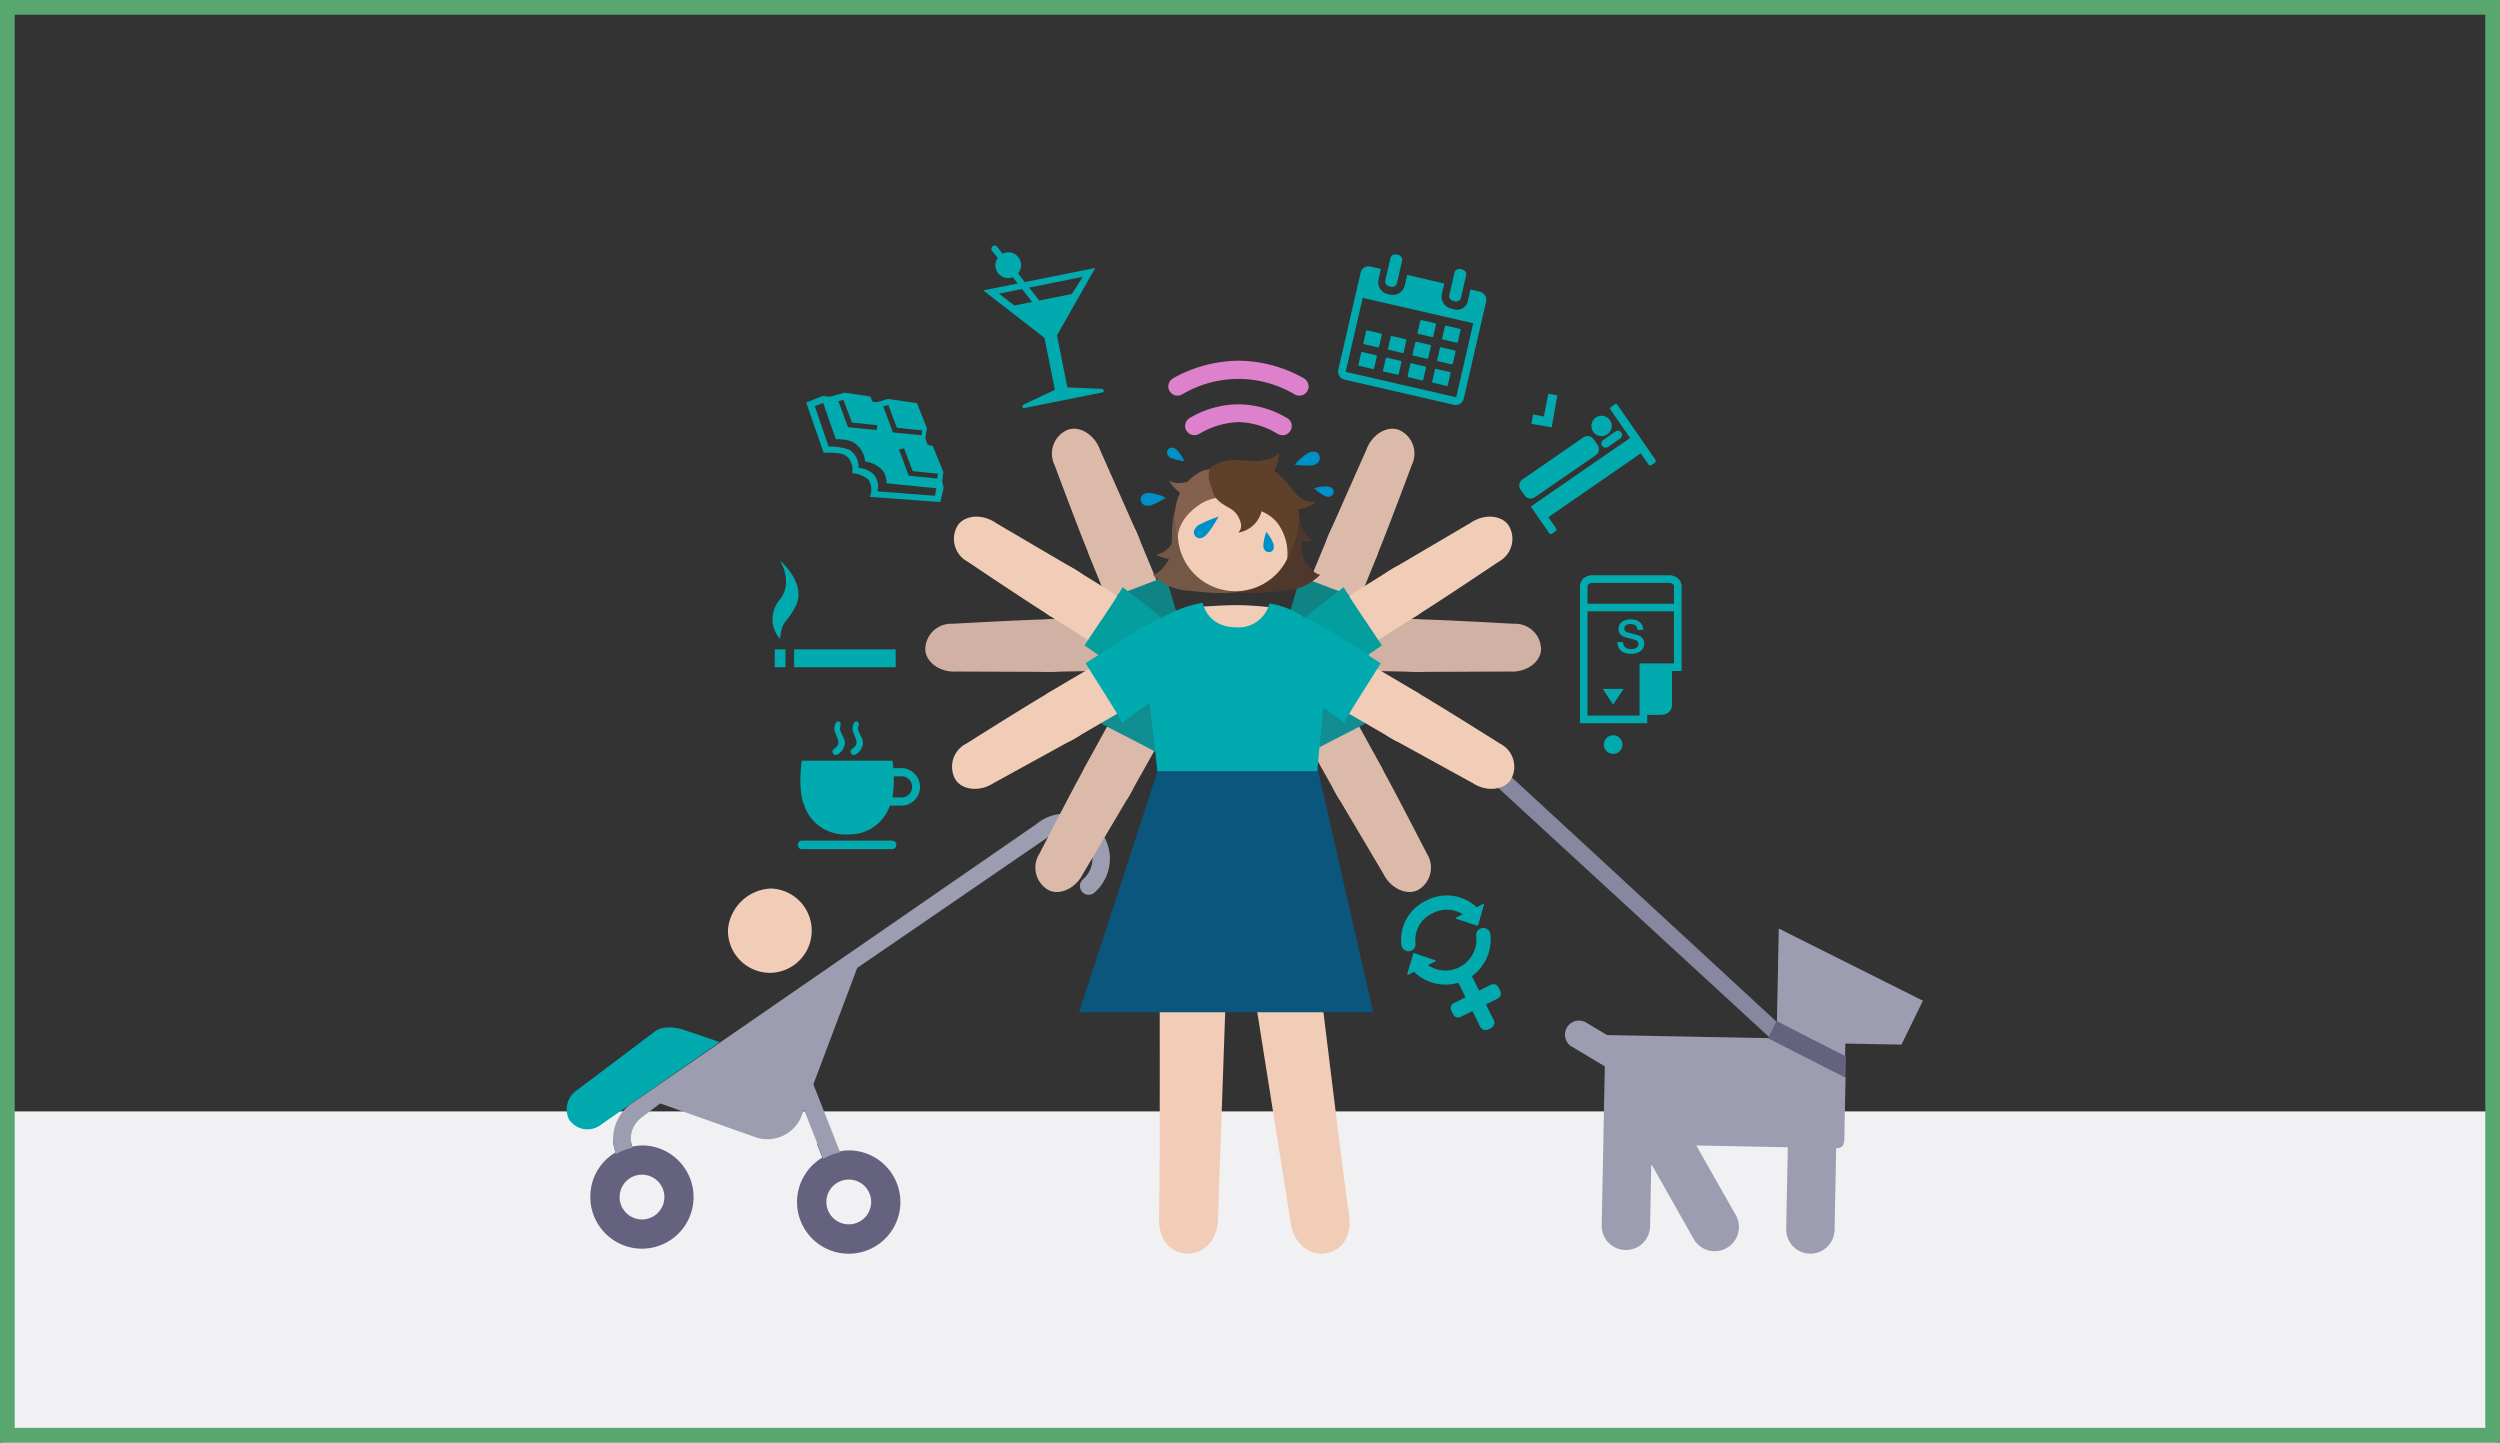<svg xmlns="http://www.w3.org/2000/svg" width="339.667" height="196">
    <rect width="100%" height="100%" fill="#333333" stroke="none"/>
    <defs>
        <style>
            .cls-3{fill:#dbbaa9}.cls-4{fill:#0f8484}.cls-5{fill:#d1b1a3}.cls-6{fill:#f1cdb7}.cls-7{fill:#049e9e}.cls-8{fill:#118e92}.cls-9{fill:#00aaae}.cls-11{fill:#5f402a}.cls-12{fill:#4f372c}.cls-13{fill:#84604e}.cls-14{fill:#745846}.cls-15{fill:#de81cc}.cls-16{fill:#0090c8}.cls-18{fill:#9d9db2}.cls-20{fill:#64627f}
        </style>
    </defs>
    <g id="curelator-n1-headache-migraine-illustration-story-OK-dsk" transform="translate(-352.719 -891.633)">
        <path id="bg-email" transform="translate(353 1042.633)" style="fill:#f1f1f4" d="M0 0h339v45H0z"/>
        <g id="Group_4422" data-name="Group 4422" transform="translate(352.719 891.716)">
            <g id="Rectangle_1458" data-name="Rectangle 1458" style="stroke:#57a76f;stroke-width:2px;fill:none">
                <path style="stroke:none" d="M0 0h339.667v196H0z" transform="translate(0 -.083)"/>
                <path style="fill:none" d="M1 1h337.667v194H1z" transform="translate(0 -.083)"/>
            </g>
        </g>
        <g id="Group_21026" data-name="Group 21026" transform="translate(351.912 895.54)">
            <g id="Group_21035" data-name="Group 21035">
                <path id="Path_21831" data-name="Path 21831" class="cls-3" d="m155.336 68.667 5.129 12.342c.438 1.29.612 4.092-1.975 5.12-2.712 1.077-3.411.374-4.693-2.468-1.233-2.744-5-12.077-5-12.077-.58-1.722-.524-4.389 1.7-5.173a3.719 3.719 0 0 1 4.8 2.148z"/>
                <path id="Path_21832" data-name="Path 21832" class="cls-3" d="M155.44 68.882c.97 2.323.381 4.4-1.615 5.22-2.7 1.113-4.4-1.021-5.08-2.712-1.146-2.7-4.66-12.116-4.66-12.116a3.514 3.514 0 0 1 1.6-4.7l.131-.061c1.61-.643 3.7.593 4.457 2.718z"/>
                <path id="Path_21833" data-name="Path 21833" class="cls-4" d="M150.361 77.771c1.381 3.776 2.637 7.488 3.516 9.3 1.284 2.64 2.618 4.3 6.05 3.254 3.278-1 2.691-4.163 2.282-5.787l-3.021-10.174c-1.927.9-6.455 2.472-8.827 3.407z"/>
            </g>
            <path id="Path_21834" data-name="Path 21834" class="cls-5" d="m143.313 87.375 13.363-.264c1.357-.118 3.992-1.084 3.894-3.866-.1-2.916-1.029-3.274-4.146-3.3-3.007-.027-13.069.273-13.069.273-1.81.16-4.229 1.284-4.054 3.632a3.718 3.718 0 0 0 3.893 3.533l.119-.008z"/>
            <path id="Path_21835" data-name="Path 21835" class="cls-5" d="M143.553 87.382c2.516-.046 4.178-1.418 4.13-3.577-.064-2.916-2.706-3.621-4.525-3.561-2.933.036-12.967.6-12.967.6a3.511 3.511 0 0 0-3.666 3.35v.15c.058 1.733 2.032 3.151 4.28 2.989z"/>
            <g id="Group_21034" data-name="Group 21034">
                <path id="Path_21836" data-name="Path 21836" class="cls-6" d="m146.89 73.482 11.359 7.044c1.108.793 2.881 2.969 1.377 5.312-1.578 2.455-2.556 2.291-5.252.728-2.6-1.511-11.1-6.9-11.1-6.9-1.475-1.062-2.982-3.262-1.634-5.192a3.716 3.716 0 0 1 5.148-1.061q.052.033.102.069z"/>
                <path id="Path_21837" data-name="Path 21837" class="cls-6" d="M147.1 73.6c2.141 1.322 2.871 3.352 1.729 5.184-1.544 2.475-4.175 1.734-5.71.754-2.5-1.527-10.846-7.133-10.846-7.133a3.511 3.511 0 0 1-1.443-4.752l.071-.127c.934-1.461 3.355-1.674 5.205-.388z"/>
                <path id="Path_21838" data-name="Path 21838" class="cls-7" d="M148.151 83.779c3.321 2.265 6.5 4.55 8.273 5.508 2.583 1.4 4.635 1.972 6.814-.88 2.08-2.723-.238-4.949-1.517-6.033l-8.382-6.509c-1.039 1.856-3.805 5.773-5.188 7.914z"/>
            </g>
            <path id="Path_21842" data-name="Path 21842" class="cls-5" d="m193.393 87.375-13.363-.264c-1.357-.118-3.992-1.084-3.894-3.866.1-2.916 1.029-3.274 4.146-3.3 3.007-.027 13.07.273 13.07.273 1.81.16 4.229 1.284 4.054 3.632a3.718 3.718 0 0 1-3.893 3.533l-.12-.008z"/>
            <path id="Path_21843" data-name="Path 21843" class="cls-5" d="M193.153 87.382c-2.516-.046-4.179-1.418-4.131-3.577.065-2.916 2.705-3.621 4.525-3.561 2.933.036 12.968.6 12.968.6a3.513 3.513 0 0 1 3.667 3.352v.148c-.058 1.733-2.031 3.151-4.279 2.989z"/>
            <path id="Path_21844" data-name="Path 21844" class="cls-8" d="M186.95 79.306c-4.017-.158-7.928-.408-9.935-.282-2.931.183-4.975.785-5.31 4.359-.319 3.413 2.827 4.071 4.485 4.311l10.558 1.073c-.1-2.125.165-6.912.2-9.461z"/>
            <path id="Path_21846" data-name="Path 21846" class="cls-3" d="m182.392 104.043-6.535-11.659c-.586-1.23-1.085-3.993 1.365-5.316 2.567-1.386 3.344-.769 4.949 1.9 1.545 2.581 6.378 11.411 6.378 11.411.778 1.642 1.032 4.3-1.081 5.335a3.719 3.719 0 0 1-5.022-1.563l-.054-.108z"/>
            <path id="Path_21847" data-name="Path 21847" class="cls-3" d="M182.264 103.841c-1.234-2.193-.892-4.322.994-5.373 2.548-1.419 4.493.5 5.363 2.1 1.453 2.547 6.043 11.489 6.043 11.489a3.512 3.512 0 0 1-1.034 4.858l-.125.077c-1.524.828-3.746-.157-4.743-2.178z"/>
            <path id="Path_21848" data-name="Path 21848" class="cls-8" d="M186.271 94.419c-1.812-3.588-3.493-7.128-4.577-8.822-1.584-2.473-3.1-3.968-6.39-2.526-3.137 1.379-2.186 4.448-1.59 6.015l4.189 9.751c1.807-1.121 6.121-3.213 8.368-4.418z"/>
            <g id="Group_21036" data-name="Group 21036">
                <path id="Path_21849" data-name="Path 21849" class="cls-3" d="m181.373 68.667-5.129 12.342c-.438 1.29-.612 4.092 1.975 5.12 2.712 1.077 3.412.374 4.693-2.468 1.233-2.744 5-12.077 5-12.077.581-1.722.524-4.389-1.7-5.173a3.719 3.719 0 0 0-4.8 2.148z"/>
                <path id="Path_21850" data-name="Path 21850" class="cls-3" d="M181.268 68.882c-.97 2.323-.381 4.4 1.615 5.22 2.7 1.113 4.4-1.021 5.08-2.712 1.145-2.7 4.66-12.116 4.66-12.116a3.512 3.512 0 0 0-1.594-4.7l-.133-.062c-1.61-.643-3.7.593-4.457 2.718z"/>
                <path id="Path_21851" data-name="Path 21851" class="cls-4" d="M186.345 77.771c-1.381 3.776-2.637 7.488-3.516 9.3-1.284 2.64-2.619 4.3-6.05 3.254-3.278-1-2.691-4.162-2.282-5.787l3.022-10.174c1.926.9 6.459 2.472 8.826 3.407z"/>
            </g>
            <g id="Group_21033" data-name="Group 21033">
                <path id="Path_21852" data-name="Path 21852" class="cls-6" d="m189.817 73.482-11.358 7.044c-1.108.793-2.881 2.969-1.378 5.312 1.577 2.455 2.556 2.291 5.252.728 2.6-1.511 11.1-6.9 11.1-6.9 1.475-1.062 2.982-3.262 1.635-5.192a3.717 3.717 0 0 0-5.148-1.062l-.1.07z"/>
                <path id="Path_21853" data-name="Path 21853" class="cls-6" d="M189.607 73.6c-2.141 1.322-2.871 3.352-1.729 5.184 1.544 2.475 4.175 1.734 5.709.754 2.5-1.527 10.847-7.133 10.847-7.133a3.511 3.511 0 0 0 1.444-4.751 3.22 3.22 0 0 0-.072-.128c-.933-1.461-3.354-1.674-5.205-.388z"/>
                <path id="Path_21854" data-name="Path 21854" class="cls-7" d="M188.557 83.779c-3.321 2.265-6.5 4.55-8.273 5.508-2.583 1.4-4.635 1.972-6.814-.88-2.08-2.723.238-4.949 1.516-6.033l8.383-6.509c1.04 1.856 3.8 5.773 5.188 7.914z"/>
            </g>
            <path id="Path_21856" data-name="Path 21856" class="cls-6" d="M159.828 88.012c-.182.727 16.532 2.362 16.532 2.362l.908-9.629-2.142-.944c-.352-.064-1.193-1.158-1.568-1.19 0 0-2.624-.3-4.571-.3-2.867 0-6.025.312-6.025.312s-2.181.667-.733.524c-.8 2.925-2.269 8.337-2.4 8.865z"/>
            <path id="Path_21865" data-name="Path 21865" class="cls-9" d="M122.014 110.306h-12.236a.58.58 0 0 0-.581.579.58.58 0 0 0 .58.58h12.237a.58.58 0 1 0 0-1.16"/>
            <path id="Path_21866" data-name="Path 21866" class="cls-9" d="M116.824 98.668a.445.445 0 0 0 .286-.1 1.95 1.95 0 0 0 .949-1.5c0-.866-.831-1.6-.655-2.165.143-.457.069-.681-.109-.758-.269-.121-.442.124-.5.247-.5 1.01.294 1.6.389 2.55.052.5-.617.915-.617.915l-.036.033a.376.376 0 0 0-.154.333.446.446 0 0 0 .448.445"/>
            <path id="Path_21867" data-name="Path 21867" class="cls-9" d="M114.366 98.668a.457.457 0 0 0 .286-.1 1.96 1.96 0 0 0 .95-1.5c0-.866-.832-1.6-.659-2.165.143-.457.073-.681-.108-.758-.269-.121-.448.124-.507.247-.5 1.01.3 1.6.392 2.55.05.5-.615.915-.615.915l-.04.033a.371.371 0 0 0-.15.333.445.445 0 0 0 .445.445"/>
            <path id="Path_21868" data-name="Path 21868" class="cls-9" d="M123.216 104.439a1.437 1.437 0 0 0 1.514-1.356 1.438 1.438 0 0 0-1.355-1.514 1.389 1.389 0 0 0-.158 0h-.974a13.205 13.205 0 0 1-.191 2.87zm.052-3.978a2.545 2.545 0 0 1 0 5.09h-1.559a5.8 5.8 0 0 1-5.619 3.917h-.378a5.82 5.82 0 0 1-5.653-4c-.895-2.11-.325-6.023-.325-6.023h12.336s.06.4.108 1.017z"/>
            <path id="Path_21869" data-name="Path 21869" class="cls-9" d="m142.015 36.923-1.38-1.757 7.271-1.456-1.472 2.329zm-5.486-.934 3.14-.629 1.379 1.756-2.428.486zm9.3 12.736-1.415-7.071 5.207-9.153-7.521 1.507-.182.036-1.87.374-.923-1.176a1.743 1.743 0 0 0-.2-2.458 1.744 1.744 0 0 0-1.478-.38 1.675 1.675 0 0 0-.427.158l-.723-.919a.438.438 0 0 0-.611-.1.439.439 0 0 0-.1.61l.027.034.753.957a1.725 1.725 0 0 0-.287 1.32 1.749 1.749 0 0 0 2.058 1.374 1.393 1.393 0 0 0 .275-.086l.675.86-4.688.938 8.318 6.444 1.415 7.07-4.263 2.005c-.4.475.1.467.1.467l5.249-1.052.181-.036 5.248-1.052c.207-.129.177-.288-.092-.465z"/>
            <path id="Path_21870" data-name="Path 21870" class="cls-9" d="M221.394 89.7h-2.83l1.408 2.136z"/>
            <path id="Path_21871" data-name="Path 21871" class="cls-9" d="M223.2 84.068a.891.891 0 0 1-.3.154 1.407 1.407 0 0 1-.433.06 1.647 1.647 0 0 1-.442-.054 1.028 1.028 0 0 1-.361-.168.805.805 0 0 1-.246-.3 1.015 1.015 0 0 1-.087-.434h-.783a1.68 1.68 0 0 0 .156.718 1.421 1.421 0 0 0 .4.5 1.693 1.693 0 0 0 .589.288 2.685 2.685 0 0 0 .724.094 2.724 2.724 0 0 0 .649-.078 1.752 1.752 0 0 0 .571-.248 1.22 1.22 0 0 0 .557-1.076 1.2 1.2 0 0 0-.052-.352 1.158 1.158 0 0 0-.162-.324 1.276 1.276 0 0 0-.272-.272 1.374 1.374 0 0 0-.384-.189c-.058-.017-.157-.042-.293-.079s-.272-.073-.415-.108l-.385-.108c-.116-.032-.181-.05-.2-.053a.96.96 0 0 1-.385-.2.482.482 0 0 1-.149-.374.5.5 0 0 1 .079-.283.552.552 0 0 1 .2-.178.9.9 0 0 1 .261-.1 1.675 1.675 0 0 1 .283-.027 1.186 1.186 0 0 1 .671.178.757.757 0 0 1 .294.612h.784a1.3 1.3 0 0 0-.512-1.066 1.629 1.629 0 0 0-.542-.273 2.379 2.379 0 0 0-.66-.091 2.335 2.335 0 0 0-.6.078 1.683 1.683 0 0 0-.528.24 1.312 1.312 0 0 0-.372.413 1.173 1.173 0 0 0-.14.585 1.308 1.308 0 0 0 .047.347.928.928 0 0 0 .159.319 1.128 1.128 0 0 0 .3.272 1.651 1.651 0 0 0 .481.2q.464.126.781.2a5.3 5.3 0 0 1 .552.165.661.661 0 0 1 .254.173.532.532 0 0 1 .115.38.633.633 0 0 1-.049.247.542.542 0 0 1-.162.216"/>
            <path id="Path_21872" data-name="Path 21872" class="cls-9" d="M228.244 78.121H216.5v-2.312a.556.556 0 0 1 .128-.342.814.814 0 0 1 .574-.174h10.344a.823.823 0 0 1 .57.17.554.554 0 0 1 .128.382zm0 8.11h-4.674v7.092h-7.07V79.155h11.743zm.631-11.47a1.739 1.739 0 0 0-1.331-.505H217.2a1.747 1.747 0 0 0-1.331.505 1.561 1.561 0 0 0-.4 1.083v18.51h9.14v-1.137h1.891s1.481 0 1.481-1.385v-4.57h1.3V75.879a1.573 1.573 0 0 0-.4-1.118"/>
            <path id="Path_21873" data-name="Path 21873" class="cls-9" d="M219.979 95.993a1.262 1.262 0 1 0 1.262 1.262 1.263 1.263 0 0 0-1.262-1.262"/>
            <path id="Path_21874" data-name="Path 21874" class="cls-9" d="m211.625 54.151-2.76-.471.233-1.272 1.471.268.6-3.089 1.228.226z"/>
            <path id="Path_21875" data-name="Path 21875" class="cls-9" d="M217.271 54.754a1.384 1.384 0 0 1 .348-1.925 1.384 1.384 0 0 1 1.926.35 1.385 1.385 0 0 1-.35 1.926 1.386 1.386 0 0 1-1.925-.351"/>
            <path id="Path_21876" data-name="Path 21876" class="cls-9" d="m207.661 61.236 8.281-5.719a1 1 0 0 1 1.391.252l.534.774a1 1 0 0 1-.25 1.392l-8.278 5.717a1 1 0 0 1-1.393-.245l-.007-.01-.535-.775a1 1 0 0 1 .256-1.391z"/>
            <path id="Path_21877" data-name="Path 21877" class="cls-9" d="M220.924 55.68a.574.574 0 1 0-.6-.979c-.017.011-.034.022-.051.035l-1.624 1.122a.574.574 0 0 0 .6.979c.018-.011.034-.023.051-.035z"/>
            <path id="Path_21878" data-name="Path 21878" class="cls-9" d="m220.194 51.037-.494.341a.274.274 0 0 0-.075.378l2.655 3.844-12.561 8.672-.216.153-.493.34-.216.153 1.624 2.345.879 1.274.035.05.01-.007a.265.265 0 0 0 .325.025l.493-.341a.272.272 0 0 0 .1-.32l.011-.007-.035-.05-.879-1.273-.178-.259 12.552-8.663.178.258.879 1.273.035.05.01-.006a.268.268 0 0 0 .325.025l.493-.342a.273.273 0 0 0 .1-.325l.011-.008-.035-.05-.879-1.273-4.275-6.194a.268.268 0 0 0-.373-.068"/>
            <g id="Group_10273" data-name="Group 10273">
                <path id="Path_21879" data-name="Path 21879" d="m202.269 118.93-.839.423a5.92 5.92 0 0 0-6.836-.9 5.856 5.856 0 0 0-3.377 6.05.964.964 0 0 0 1.087.823.965.965 0 0 0 .822-1.088 3.955 3.955 0 0 1 2.324-4.059 4.116 4.116 0 0 1 4.1.125l-.923.463c-.123.1 0 .148 0 .148l2.832.932a.131.131 0 0 0 .176-.057.109.109 0 0 0 .012-.036s.767-2.667.786-2.741c.008-.142-.154-.078-.154-.078" style="fill-rule:evenodd;fill:#00aaae"/>
                <path id="Path_21880" data-name="Path 21880" class="cls-9" d="M202.2 122.184a.963.963 0 0 0-.83 1.08 4.207 4.207 0 0 1-3.692 4.664 4.2 4.2 0 0 1-2.868-.713l1.013-.5c.123-.1.006-.146.006-.146l-2.829-.961a.13.13 0 0 0-.175.056.171.171 0 0 0-.013.038l-.812 2.733c-.008.144.155.078.155.078l.769-.379a6.121 6.121 0 0 0 6.023 1.479l.982 1.979-1.569.779a.76.76 0 0 0-.394.993l.295.589a.757.757 0 0 0 1.028.287l1.57-.779 1.07 2.155a.821.821 0 0 0 1.108.339l.319-.159a.821.821 0 0 0 .406-1.086l-1.069-2.155 1.57-.779a.758.758 0 0 0 .4-.995l-.294-.589a.76.76 0 0 0-1.031-.286l-1.57.78-.975-1.964a6.141 6.141 0 0 0 2.5-5.712.96.96 0 0 0-1.077-.829"/>
            </g>
            <path id="Path_21881" data-name="Path 21881" class="cls-9" d="M120 62.848a2.476 2.476 0 0 0-.468-2.286 3.153 3.153 0 0 0-2.082-.883 2.763 2.763 0 0 0-1.241-2.48 7.8 7.8 0 0 0-2.816-.433c-.011 0-1.886-5.494-1.886-5.494l1.143-.433 1.721 4.941a5.712 5.712 0 0 1 2.085.272 3.291 3.291 0 0 1 1.894 2.739 3.974 3.974 0 0 1 2.338 1.177 2.644 2.644 0 0 1 .559 1.781l6.766.681-.168 1.018zm-4.6-12.429 1.168 3.088 3.444.36-.108.649-3.875-.376-1.319-3.546zm6.1.707 1.169 3.088 3.442.358-.108.65-3.874-.374-1.323-3.548zm3.309 8.974 3.443.355-.109.65-3.874-.375-1.318-3.55.686-.176zm4.215 2.264-.211-.878.167-1.269-1.447-3.539-.7-.15-.316-.923.236-1.318-1.367-3.423-3.948-.57-1.445.434-.613-.026-.035-.057-.289-.684-3.5-.517-1.958.542-1.066-.085-2.184.894s2.344 6.776 2.355 6.778c.336.064 2.248-.092 3.01.41a2.389 2.389 0 0 1 .875 2.393 4.005 4.005 0 0 1 2.193.866 2.51 2.51 0 0 1 .208 2.358l9.573.709z"/>
            <path id="Path_21882" data-name="Path 21882" class="cls-9" d="m189.546 35 .245.056a.689.689 0 0 0 .824-.515l.688-2.988a.689.689 0 0 0-.517-.825l-.243-.057a.69.69 0 0 0-.826.516l-.688 2.988a.689.689 0 0 0 .518.824"/>
            <path id="Path_21883" data-name="Path 21883" class="cls-9" d="m198.239 36.981.245.056a.689.689 0 0 0 .826-.517l.69-2.988a.688.688 0 0 0-.516-.824l-.244-.057a.689.689 0 0 0-.825.516l-.688 2.986a.69.69 0 0 0 .516.826"/>
            <path id="Path_21884" data-name="Path 21884" class="cls-9" d="m198.655 50.068-15.014-3.455 2.314-10.055 15.015 3.455-2.314 10.055zm3.224-14.348-1.279-.294-.379 1.646a1.473 1.473 0 0 1-1.795 1.057 1.391 1.391 0 0 1-.143-.044l-.325-.075a1.666 1.666 0 0 1-1.248-1.992l.325-1.408-5.044-1.161-.325 1.432a1.664 1.664 0 0 1-1.993 1.246l-.324-.075a1.665 1.665 0 0 1-1.247-1.991l.325-1.432-1.416-.325a1.123 1.123 0 0 0-1.342.84l-3.032 13.185a1.121 1.121 0 0 0 .841 1.341l14.866 3.421a1.118 1.118 0 0 0 1.341-.84l3.032-13.185a1.121 1.121 0 0 0-.839-1.342"/>
            <path id="Path_21885" data-name="Path 21885" class="cls-9" d="m193.511 41.456 1.862.433a.138.138 0 0 0 .165-.1l.371-1.611a.139.139 0 0 0-.106-.165l-1.861-.427a.136.136 0 0 0-.162.1v.007l-.372 1.611a.139.139 0 0 0 .1.165"/>
            <path id="Path_21886" data-name="Path 21886" class="cls-9" d="m196.85 42.22 1.86.428a.137.137 0 0 0 .165-.1l.371-1.611a.137.137 0 0 0-.1-.163h-.006l-1.861-.433a.135.135 0 0 0-.161.1v.011l-.37 1.612a.135.135 0 0 0 .1.164"/>
            <path id="Path_21887" data-name="Path 21887" class="cls-9" d="m186.155 42.863 1.861.428a.137.137 0 0 0 .163-.1v-.006l.371-1.612a.14.14 0 0 0-.108-.164l-1.861-.427a.137.137 0 0 0-.165.1l-.37 1.612a.136.136 0 0 0 .1.164"/>
            <path id="Path_21888" data-name="Path 21888" class="cls-9" d="m189.5 43.621 1.86.433a.137.137 0 0 0 .164-.1l.371-1.614a.137.137 0 0 0-.105-.163l-1.861-.427a.135.135 0 0 0-.163.1l-.372 1.612a.137.137 0 0 0 .1.163h.006"/>
            <path id="Path_21889" data-name="Path 21889" class="cls-9" d="m192.832 44.4 1.86.434a.137.137 0 0 0 .165-.1v-.005l.37-1.613a.135.135 0 0 0-.1-.162l-1.861-.428a.136.136 0 0 0-.163.1l-.371 1.613a.136.136 0 0 0 .1.164"/>
            <path id="Path_21890" data-name="Path 21890" class="cls-9" d="m196.173 45.163 1.86.433a.139.139 0 0 0 .165-.107l.371-1.613a.136.136 0 0 0-.1-.162l-1.86-.433a.136.136 0 0 0-.163.1l-.371 1.612a.135.135 0 0 0 .1.163h.008"/>
            <path id="Path_21891" data-name="Path 21891" class="cls-9" d="m187.771 44.352-1.861-.433a.139.139 0 0 0-.165.107l-.371 1.611a.137.137 0 0 0 .1.164h.005l1.861.433a.137.137 0 0 0 .163-.1l.371-1.611a.136.136 0 0 0-.1-.164"/>
            <path id="Path_21892" data-name="Path 21892" class="cls-9" d="m191.111 45.121-1.861-.428a.137.137 0 0 0-.164.1v.007l-.371 1.611a.138.138 0 0 0 .106.164l1.861.428a.135.135 0 0 0 .162-.1V46.9l.371-1.611a.134.134 0 0 0-.1-.163"/>
            <path id="Path_21893" data-name="Path 21893" class="cls-9" d="m194.448 45.888-1.861-.433a.139.139 0 0 0-.164.106l-.371 1.611a.137.137 0 0 0 .1.165l1.861.433a.136.136 0 0 0 .164-.1l.37-1.611a.135.135 0 0 0-.1-.163h-.007"/>
            <path id="Path_21894" data-name="Path 21894" class="cls-9" d="m197.789 46.649-1.861-.433a.136.136 0 0 0-.164.1l-.371 1.611a.138.138 0 0 0 .1.164l1.86.433a.136.136 0 0 0 .163-.1v-.006l.371-1.611a.137.137 0 0 0-.1-.165"/>
            <path id="Path_21895" data-name="Path 21895" class="cls-9" d="M106.783 82.9a4.051 4.051 0 0 1 0-5.372c1.848-2.407 0-5.261 0-5.261s3.5 2.911 2.24 5.937c-1.351 2.853-1.9 1.819-2.24 4.7"/>
            <path id="Rectangle_2168" data-name="Rectangle 2168" class="cls-9" d="M108.7 84.319h13.8v2.428h-13.8z"/>
            <path id="Rectangle_2169" data-name="Rectangle 2169" class="cls-9" d="M106.065 84.319h1.463v2.428h-1.463z"/>
            <g id="Group_10274" data-name="Group 10274">
                <path id="Path_21896" data-name="Path 21896" class="cls-11" d="M167.836 60.7a2.569 2.569 0 0 0 .755 1.886c.442.318 3.578.642 4.575-1.018 1.736-2.89 1.369-4.014 1.369-4.014s-.456 1.054-2.977 1.176c-1.061.051-1.991-.2-3.163.423-.495.27-.544 1.139-.559 1.547z"/>
                <path id="Path_21897" data-name="Path 21897" class="cls-11" d="M173.7 61.5a2.38 2.38 0 0 0-.965 1.219c-.139.375 1.044 2.3 2.445 2.535a5.156 5.156 0 0 0 4.5-1.041s-1.565.514-3.107-1.384a4.92 4.92 0 0 0-1.655-1.471 1.259 1.259 0 0 0-1.218.142z"/>
                <path id="Path_21898" data-name="Path 21898" class="cls-12" d="M175.666 65.367a1.815 1.815 0 0 0-1.044.753 3.352 3.352 0 0 0 1.369 2.922 4.891 4.891 0 0 0 3.176.529 3.8 3.8 0 0 1-1.617-2.3 3.154 3.154 0 0 0-.885-1.657.993.993 0 0 0-1-.247z"/>
                <path id="Path_21899" data-name="Path 21899" class="cls-13" d="M165.028 61.388a2.068 2.068 0 0 1 .264 1.321 2.981 2.981 0 0 1-2.888.991 5.11 5.11 0 0 1-2.782-2.374s.672.758 2.682.178c.651-.187.987-.672 1.844-.706a1.087 1.087 0 0 1 .88.59z"/>
                <path id="Path_21900" data-name="Path 21900" class="cls-14" d="M162.2 69.027a2.017 2.017 0 0 1 .812 1 2.632 2.632 0 0 1-1.987 2.052 5.378 5.378 0 0 1-3.134-.625 3.12 3.12 0 0 0 2.075-1.431 2.479 2.479 0 0 1 1.23-1.126 1.058 1.058 0 0 1 1 .13z"/>
                <path id="Path_21901" data-name="Path 21901" class="cls-15" d="M175.841 53a.492.492 0 0 0-.073-.054.828.828 0 0 0-.071-.042l-.123-.07a13.069 13.069 0 0 0-6.538-1.811 13.271 13.271 0 0 0-6.582 1.858.462.462 0 0 0-.14.112 1.1 1.1 0 0 0-.162.142 1.23 1.23 0 0 0-.234.369 1.2 1.2 0 0 0-.094.466 1.262 1.262 0 0 0 1.277 1.247h.055a1.19 1.19 0 0 0 .432-.1c.06-.028.12-.057.178-.089a11.178 11.178 0 0 1 5.345-1.587 10.667 10.667 0 0 1 5.328 1.63c.009.006.093.04.1.045a.193.193 0 0 0 .089.033c.1.027.2.042.195.042a.826.826 0 0 0 .232.036 1.258 1.258 0 0 0 1.256-1.256 1.2 1.2 0 0 0-.47-.969z"/>
                <path id="Path_21902" data-name="Path 21902" class="cls-15" d="m178.525 48.167-.01-.021a1.264 1.264 0 0 0-.582-.667 18.245 18.245 0 0 0-8.97-2.376 18.573 18.573 0 0 0-8.763 2.379l-.144.11a1.256 1.256 0 0 0-.313.333 1.2 1.2 0 0 0-.083.159 1.141 1.141 0 0 0-.113.4 1.226 1.226 0 0 0 .054.489.852.852 0 0 0 .151.293l.076.125a1.238 1.238 0 0 0 .767.44l.091.014a1.232 1.232 0 0 0 .738-.168l.063-.031a14.918 14.918 0 0 1 15.274.066.962.962 0 0 0 .2.074 1.329 1.329 0 0 0 .186.046l.087.012h.112a1.247 1.247 0 0 0 1.179-1.673z"/>
                <path id="Path_21903" data-name="Path 21903" class="cls-12" d="M174.357 65.173a7.694 7.694 0 0 0-4.176 1.156c-.971.576-6.334 7.677-3.457 9.546 2.048 1.331 7.171.61 8.616.465a7.3 7.3 0 0 0 4.837-2.149c0-.027-.921 0-2.06-1.876-.952-1.563-.124-4.8-1.1-7.341-.539-1.426-2.66.2-2.66.2z"/>
                <path id="Path_21904" data-name="Path 21904" class="cls-14" d="M163.248 65.173a7.691 7.691 0 0 1 4.177 1.156c.971.576 6.334 7.677 3.457 9.546-2.048 1.331-7.172.61-8.616.465a7.288 7.288 0 0 1-4.836-2.149c0-.027.92 0 2.059-1.876.952-1.563.124-4.8 1.1-7.341.54-1.426 2.659.199 2.659.199z"/>
                <path id="Path_21905" data-name="Path 21905" class="cls-6" d="M168.662 76.414a7.829 7.829 0 1 1 7.829-7.83 7.829 7.829 0 0 1-7.829 7.83z"/>
                <path id="Path_21906" data-name="Path 21906" class="cls-13" d="M167.428 63.68c1.021 2.089 6.268.74 7.6 3.553a10.61 10.61 0 0 1 .735 4.615s.847-2.561 1.1-3.43a6.444 6.444 0 0 0-.184-4.553c-1.013-3.079-3.8-4.866-7.276-4.819a5.342 5.342 0 0 0-2.234.663 7.961 7.961 0 0 0-3.064.388 6.457 6.457 0 0 0-3.6 5.2 10.574 10.574 0 0 0 .337 4.074s-.32-2.38 2.7-4.545a5.856 5.856 0 0 1 3.886-1.146z"/>
                <path id="Path_21907" data-name="Path 21907" class="cls-11" d="M165.56 61.41a4.242 4.242 0 0 1 1.85-1.977c.6-.336 4.416 1.108 4.839 3.536.837 4.8-3.079 5.554-3.209 5.454-.015-.012.967-.584-.119-2.328-.7-1.131-2.011-1.138-3.025-2.491a2.928 2.928 0 0 1-.336-2.194z"/>
                <path id="Path_21908" data-name="Path 21908" class="cls-11" d="M166 63.518c.733 1.48 6.289.653 8.516 3.839a7 7 0 0 1 1.151 4.969 34.525 34.525 0 0 0 1.347-3.662 8.159 8.159 0 0 0-.262-4.946c-1.014-3.078-4.422-5.286-8.178-5.1a5.138 5.138 0 0 0-3.267.98c-.077 0-.882 1.275.693 3.92z"/>
                <path id="Path_72" data-name="Path 72" class="cls-16" d="M173.3 71.106c.549-.1.711-.613.491-1.22a5.751 5.751 0 0 0-.939-1.533 7.38 7.38 0 0 0-.4 1.771c-.018 1 .716 1 .847.982"/>
                <path id="Path_76" data-name="Path 76" class="cls-16" d="M163.184 68.907a.833.833 0 0 0 .395.278c.226.069.68.092 1.215-.522a14.021 14.021 0 0 0 1.273-1.85l.318-.549-.594.22a16.157 16.157 0 0 0-2.009.881 1.461 1.461 0 0 0-.753.9.771.771 0 0 0 .155.641"/>
                <path id="Path_73" data-name="Path 73" class="cls-16" d="M159.478 57.207c.313-.443.836-.372 1.28.074a5.61 5.61 0 0 1 .962 1.468 7.112 7.112 0 0 1-1.728-.386c-.887-.4-.59-1.05-.515-1.156"/>
                <path id="Path_74" data-name="Path 74" class="cls-16" d="M181.983 63.082c.122-.532-.28-.872-.908-.907a5.661 5.661 0 0 0-1.734.256 7.147 7.147 0 0 0 1.437 1.035c.887.4 1.175-.258 1.205-.385"/>
                <path id="Path_75" data-name="Path 75" class="cls-16" d="M180.091 58.048c-.244-.668-.928-.757-1.64-.349a7.232 7.232 0 0 0-1.721 1.519 9.531 9.531 0 0 0 2.313.109c1.254-.2 1.1-1.121 1.047-1.28"/>
                <path id="Path_77" data-name="Path 77" class="cls-16" d="M157.222 64.73a9.139 9.139 0 0 0 1.97-1.021 6.965 6.965 0 0 0-2.106-.632c-.786-.07-1.344.28-1.288.959.015.162.252 1.026 1.424.7"/>
            </g>
            <g id="Group_21028" data-name="Group 21028">
                <path id="Path_21845" data-name="Path 21845" class="cls-6" d="m167.476 127.7-1.194 34.21c-.061 2.526-1.916 4.7-4.366 4.506-2.385-.187-3.682-2.226-3.634-4.68.212-11.034 0-32.974.151-32.58z"/>
                <path id="Path_21909" data-name="Path 21909" class="cls-6" d="m170.835 128.606 5.361 33.807c.369 2.5 2.475 4.428 4.883 3.94 2.344-.477 3.383-2.659 3.036-5.089-1.558-10.925-4.026-32.727-4.127-32.317z"/>
            </g>
            <path id="Path_21855" data-name="Path 21855" d="m187.381 133.622-7.608-33.338h-21.5l-10.864 33.338z" style="fill:#0a567c"/>
            <path id="Path_21839" data-name="Path 21839" class="cls-3" d="m154.315 104.043 6.535-11.659c.586-1.23 1.085-3.993-1.364-5.316-2.568-1.386-3.344-.769-4.948 1.9-1.545 2.581-6.379 11.411-6.379 11.411-.778 1.642-1.032 4.3 1.081 5.335a3.717 3.717 0 0 0 5.02-1.563l.055-.108z"/>
            <path id="Path_21841" data-name="Path 21841" class="cls-8" d="M150.437 94.419c1.812-3.588 3.493-7.128 4.577-8.822 1.584-2.473 3.1-3.968 6.39-2.526 3.138 1.379 2.187 4.448 1.591 6.015l-4.189 9.751c-1.806-1.121-6.122-3.213-8.369-4.418z"/>
            <path id="Path_21861" data-name="Path 21861" class="cls-6" d="m146.748 96.464 11.558-6.712c1.129-.761 2.965-2.885 1.53-5.27-1.505-2.5-2.488-2.363-5.229-.879-2.644 1.435-11.3 6.578-11.3 6.578-1.505 1.018-3.075 3.174-1.784 5.142a3.718 3.718 0 0 0 5.117 1.21q.054-.033.108-.069z"/>
            <path id="Path_21862" data-name="Path 21862" class="cls-6" d="M146.962 96.355c2.178-1.26 2.967-3.266 1.878-5.132-1.472-2.518-4.123-1.855-5.685-.919-2.547 1.453-11.048 6.817-11.048 6.817a3.513 3.513 0 0 0-1.58 4.709l.068.129c.89 1.487 3.3 1.771 5.192.538z"/>
            <path id="Path_21863" data-name="Path 21863" class="cls-9" d="M148.306 86.208c3.385-2.167 6.634-4.36 8.429-5.266 2.622-1.323 4.691-1.837 6.786 1.077 2 2.782-.382 4.941-1.691 5.987l-8.567 6.264c-.987-1.886-3.636-5.882-4.957-8.062z"/>
            <g id="Group_21042" data-name="Group 21042">
                <path id="Path_21828" data-name="Path 21828" class="cls-18" d="m251.525 137.879 7.628.143 2.914-5.962-19.584-9.809-.252 12.743 9.262 4.634z"/>
                <g id="Group_21026-2" data-name="Group 21026">
                    <path id="Path_21829" data-name="Path 21829" d="m242.334 135.053-41.127-37.967-.561 2.632 40.7 37.437z" style="fill:#8787a0"/>
                    <path id="Path_21830" data-name="Path 21830" class="cls-18" d="m219.16 136.725-2.818-1.68a1.9 1.9 0 0 0-2.617.611v.006a1.9 1.9 0 0 0 .611 2.617h.006l.06.036 4.448 2.669-.427 21.593a3.288 3.288 0 0 0 6.575.131l.168-8.462 5.756 10.182a3.289 3.289 0 0 0 5.714-3.259l-5.362-9.446 12.436.246-.221 11.1a3.288 3.288 0 1 0 6.575.129l.22-11.1c.986.019 1.1-.629 1.11-1.372l.164-8.289-10.293-5.293z"/>
                    <path id="Path_21864" data-name="Path 21864" class="cls-20" d="m251.62 139.651-.078 2.861-10.516-5.35 1.164-2.347z"/>
                </g>
            </g>
            <g id="Group_21031" data-name="Group 21031">
                <path id="Path_21857" data-name="Path 21857" class="cls-9" d="M178.635 80.485a10.75 10.75 0 0 0-5.354-2.389 4.32 4.32 0 0 1-4.463 3.231c-3.79 0-4.515-2.908-4.6-3.341a16.264 16.264 0 0 0-5.3 1.918c-2.721 1.6-2.944 5.414-2.266 8.974 0 0 .959 7.556 1.392 11.991.879 0 18.824-.013 21.758 0 .19-2.975 1.16-12.163 1.169-12.3.2-3.278.012-5.736-2.336-8.084z"/>
                <g id="Group_21030" data-name="Group 21030">
                    <g id="Group_21029" data-name="Group 21029">
                        <path id="Path_21858" data-name="Path 21858" class="cls-6" d="M189.959 96.464 178.4 89.752c-1.13-.761-2.965-2.885-1.53-5.27 1.5-2.5 2.488-2.363 5.229-.879 2.644 1.435 11.3 6.578 11.3 6.578 1.5 1.018 3.075 3.174 1.784 5.142a3.718 3.718 0 0 1-5.117 1.21q-.054-.033-.108-.069z"/>
                        <g id="Group_21027" data-name="Group 21027">
                            <path id="Path_21859" data-name="Path 21859" class="cls-6" d="M189.746 96.355c-2.179-1.26-2.967-3.266-1.878-5.132 1.471-2.518 4.123-1.855 5.685-.919 2.547 1.453 11.048 6.817 11.048 6.817a3.513 3.513 0 0 1 1.58 4.709 5.247 5.247 0 0 1-.068.129c-.891 1.487-3.3 1.771-5.192.538z"/>
                        </g>
                    </g>
                    <path id="Path_21860" data-name="Path 21860" class="cls-9" d="M188.4 86.208c-3.385-2.167-6.634-4.36-8.429-5.266-2.622-1.323-4.69-1.837-6.786 1.077-2 2.782.382 4.941 1.69 5.987l8.568 6.264c.987-1.886 3.636-5.882 4.957-8.062z"/>
                </g>
            </g>
            <g id="Group_21044" data-name="Group 21044">
                <g id="Group_21043" data-name="Group 21043">
                    <path id="Path_21823" data-name="Path 21823" class="cls-6" d="M105.314 128.272a5.73 5.73 0 0 0 5.779-5.68 5.731 5.731 0 0 0-5.523-5.78 6.112 6.112 0 0 0-5.858 5.6 5.73 5.73 0 0 0 5.6 5.856z"/>
                    <path id="Path_21824" data-name="Path 21824" class="cls-9" d="m98.588 137.674-4.852-1.648c-2.862-.892-3.984.236-3.984.236L79.2 144.208a3.139 3.139 0 0 0-1.056 4.032 1.407 1.407 0 0 0 .168.2 2.979 2.979 0 0 0 4.153.459z"/>
                    <path id="Path_21825" data-name="Path 21825" class="cls-20" d="M87.965 161.775a3.042 3.042 0 1 1 3.109-2.974 3.042 3.042 0 0 1-3.109 2.974zm.221-10.056a7.443 7.443 0 0 0-1.451.158 3.641 3.641 0 0 1-.232-1.03l-2.419-.054a5.83 5.83 0 0 0 .367 1.87 6.935 6.935 0 0 0-3.436 5.913 7.014 7.014 0 1 0 7.172-6.856z"/>
                    <path id="Path_21826" data-name="Path 21826" class="cls-20" d="M116.059 162.439a3.042 3.042 0 1 1 3.109-2.975 3.042 3.042 0 0 1-3.109 2.974zm.223-10.053a7.243 7.243 0 0 0-1.439.153l-.406-1.032-2.661-.056.754 1.923a7.02 7.02 0 0 0-2.443 9.626 7.019 7.019 0 0 0 9.621 2.445 7.02 7.02 0 0 0 2.444-9.622 7.021 7.021 0 0 0-5.87-3.431z"/>
                    <path id="Path_21827" data-name="Path 21827" class="cls-18" d="M150.072 108.71a6.059 6.059 0 0 0-8.458-.643l-55.252 38.147a5.88 5.88 0 0 0-1.882 6.686l-.039.028a7.009 7.009 0 0 1 2.3-.892 3.62 3.62 0 0 1-.124-2.063 3.7 3.7 0 0 1 1.306-2l2.589-1.963 12.889 4.576a5 5 0 0 0 6.385-3.039v-.006l.256-.691 2.622 6.694a7.006 7.006 0 0 1 2.293-.881l-3.642-9.241 5.963-15.825 25.824-17.7a3.73 3.73 0 1 1 4.813 5.7 1.211 1.211 0 0 0-.045 1.705 1.173 1.173 0 0 0 1.656.046l.015-.014a6.1 6.1 0 0 0 .533-8.61v-.006z"/>
                </g>
                <path id="Path_21840" data-name="Path 21840" class="cls-3" d="M154.443 103.841c1.234-2.193.892-4.322-.994-5.373-2.549-1.419-4.493.5-5.362 2.1-1.453 2.547-6.043 11.489-6.043 11.489a3.513 3.513 0 0 0 1.033 4.858c.041.027.083.052.125.077 1.524.828 3.746-.157 4.744-2.178z"/>
            </g>
        </g>
    </g>
</svg>
